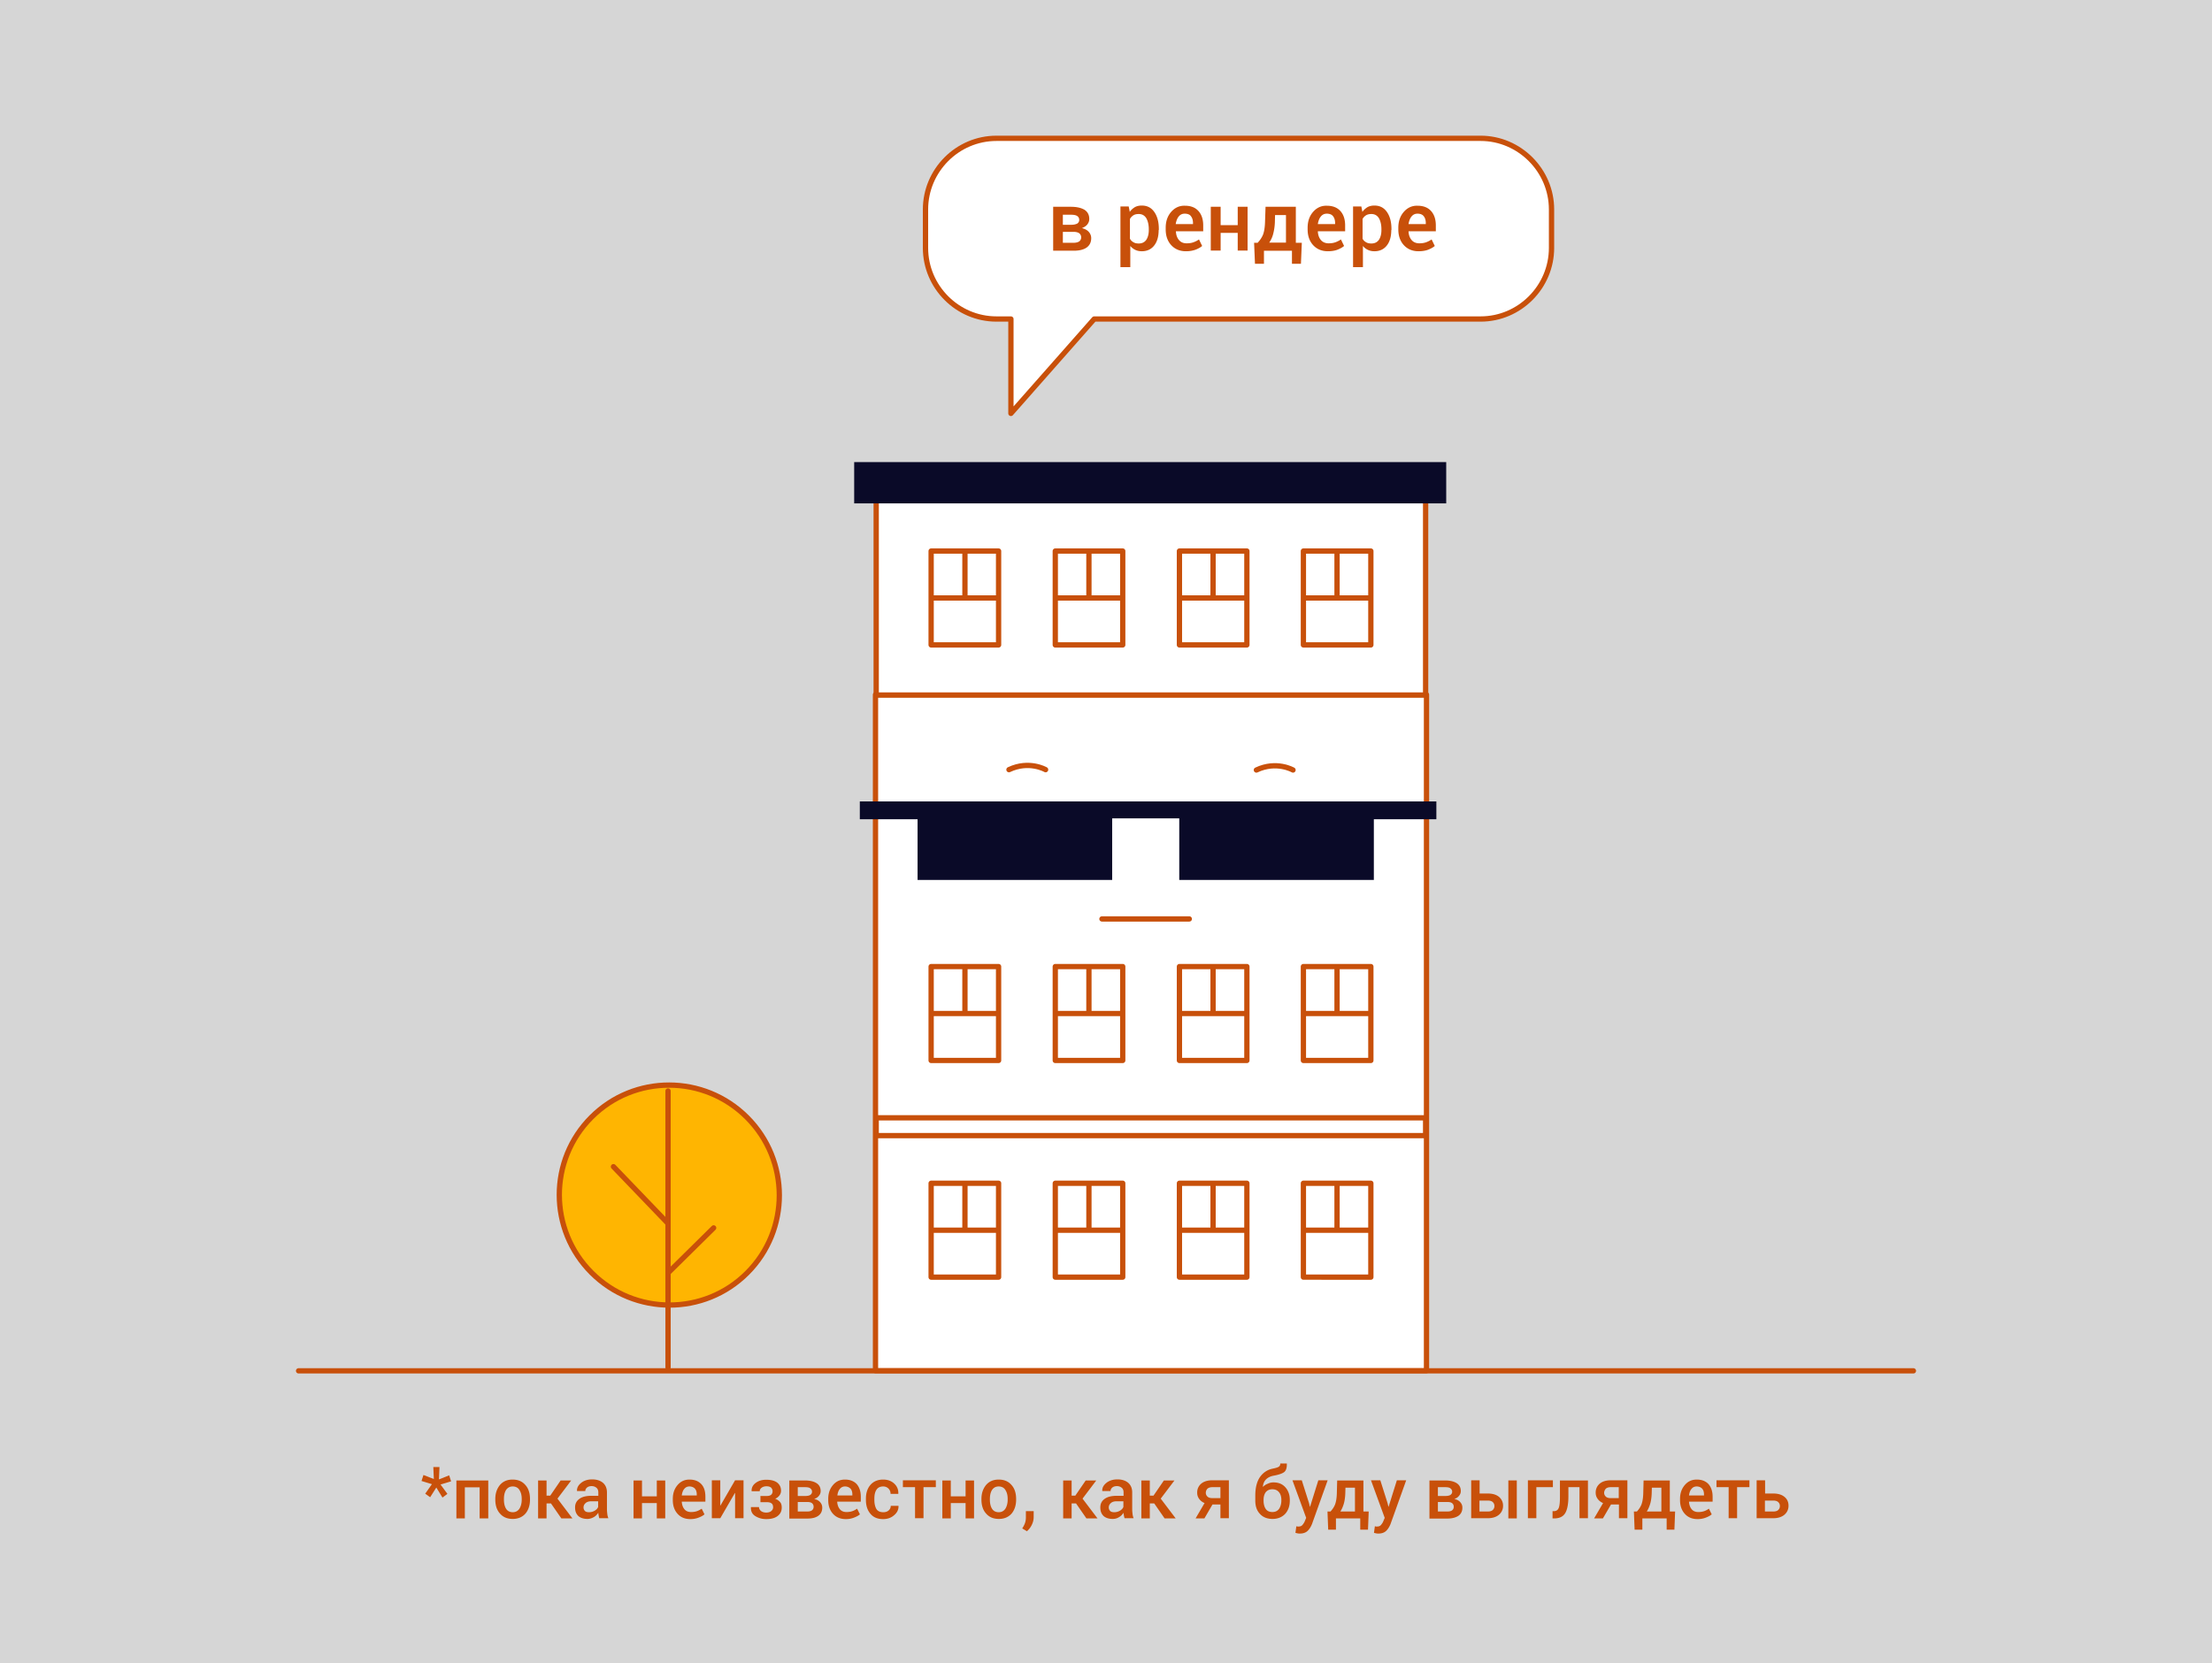 <svg class="ico" width="726" height="546" xmlns="http://www.w3.org/2000/svg" viewBox="0 0 726 546">
    <g fill="none" fill-rule="evenodd">
        <path fill="#D6D6D6" d="M0 0h726v546H0z"/>
        <path d="M628 450.034H98" stroke="#C8500A" stroke-width="1.736" stroke-linecap="round" stroke-linejoin="round"/>
        <path stroke="#C8500A" stroke-width="1.736" fill="#FFF" fill-rule="nonzero" stroke-linecap="round" stroke-linejoin="round" d="M287.344 228.055H468.19v221.92H287.344z"/>
        <g stroke="#C8500A" stroke-linecap="round" stroke-linejoin="round" stroke-width="1.736">
            <path d="M427.79 317.321h22.137v30.817H427.79zM449.927 332.73H427.79M438.83 317.322v15.409M387.102 317.321h22.136v30.817h-22.136zM409.18 332.73H387.1M398.14 317.322v15.409"/>
            <g>
                <path d="M346.355 317.321h22.136v30.817h-22.136zM368.433 332.73h-22.079M357.394 317.322v15.409"/>
            </g>
            <g>
                <path d="M305.608 317.321h22.136v30.817h-22.136zM327.744 332.73h-22.137M316.704 317.322v15.409"/>
            </g>
        </g>
        <g stroke="#C8500A" stroke-linecap="round" stroke-linejoin="round" stroke-width="1.736">
            <path d="M427.79 388.456h22.137v30.817H427.79zM449.927 403.865H427.79M438.83 388.457v15.408M387.102 388.456h22.136v30.817h-22.136zM409.18 403.865H387.1M398.14 388.457v15.408"/>
            <g>
                <path d="M346.355 388.456h22.136v30.817h-22.136zM368.433 403.865h-22.079M357.394 388.457v15.408"/>
            </g>
            <g>
                <path d="M305.608 388.456h22.136v30.817h-22.136zM327.744 403.865h-22.137M316.704 388.457v15.408"/>
            </g>
        </g>
        <path stroke="#C8500A" stroke-width="1.736" stroke-linecap="round" stroke-linejoin="round" d="M287.575 366.966h180.327v5.851H287.575z"/>
        <g transform="translate(329.767 250.763)">
            <path d="M13.409 1.912s-5.433-3.128-12.022 0M94.614 2.027s-5.433-3.128-12.022 0" stroke="#C8500A" stroke-width="1.736" stroke-linecap="round" stroke-linejoin="round"/>
            <ellipse fill="#0A0A28" fill-rule="nonzero" transform="rotate(-45 8.03 18.839)" cx="8.031" cy="18.839" rx="5.664" ry="5.677"/>
            <ellipse fill="#0A0A28" fill-rule="nonzero" transform="rotate(-80.752 88.376 19.064)" cx="88.376" cy="19.064" rx="5.664" ry="5.677"/>
            <path d="M60.571 50.918H31.904" stroke="#C8500A" stroke-width="1.736" stroke-linecap="round" stroke-linejoin="round"/>
        </g>
        <g stroke="#C8500A" stroke-linecap="round" stroke-linejoin="round" stroke-width="1.736">
            <path fill="#FFF" fill-rule="nonzero" d="M287.575 164.046h180.327v64.126H287.575z"/>
            <path d="M427.79 180.903h22.137v30.817H427.79zM449.927 196.311H427.79M438.83 180.903v15.408M387.102 180.903h22.136v30.817h-22.136zM409.18 196.311H387.1M398.14 180.903v15.408"/>
            <g>
                <path d="M346.355 180.903h22.136v30.817h-22.136zM368.433 196.311h-22.079M357.394 180.903v15.408"/>
            </g>
            <g>
                <path d="M305.608 180.903h22.136v30.817h-22.136zM327.744 196.311h-22.137M316.704 180.903v15.408"/>
            </g>
        </g>
        <path fill="#0A0A28" fill-rule="nonzero" d="M280.35 151.707h194.314v13.555H280.35z"/>
        <g fill="#0A0A28" fill-rule="nonzero">
            <path d="M387.044 263.102h63.866v25.778h-63.866zM301.157 263.102h63.866v25.778h-63.866z"/>
            <path d="M352.134 263.102h44.793v5.56h-44.793zM450.332 263.102h21.096v5.85h-21.096zM282.2 263.102h19.478v5.85H282.2z"/>
        </g>
        <g transform="translate(168.513 341.13)" stroke="#C8500A" stroke-linecap="round" stroke-linejoin="round" stroke-width="1.736">
            <ellipse fill="#FFB501" fill-rule="nonzero" transform="rotate(-45 51.164 51.203)" cx="51.164" cy="51.203" rx="36.065" ry="36.146"/>
            <path d="M50.746 107.803V17.031M65.715 61.982l-14.97 14.772M32.829 41.882l17.917 18.652"/>
        </g>
        <g fill-rule="nonzero">
            <path d="M485.935 45.41H327.05c-12.83 0-23.292 10.543-23.292 23.345v12.628c0 12.86 10.519 23.345 23.292 23.345h4.74v30.991l27.338-30.991h126.807c12.83 0 23.292-10.543 23.292-23.345V68.755c0-12.802-10.52-23.345-23.292-23.345z" stroke="#C8500A" stroke-width="1.736" fill="#FFF" stroke-linecap="round" stroke-linejoin="round"/>
            <g fill="#C8500A">
                <path d="M345.66 82.252V67.886h5.838c1.908 0 3.353.348 4.45.985 1.041.695 1.561 1.68 1.561 3.012 0 .695-.23 1.274-.635 1.796-.405.521-1.04.927-1.792 1.216.982.232 1.734.637 2.254 1.217.52.579.809 1.274.809 2.085 0 1.332-.52 2.375-1.503 3.07-.982.695-2.427 1.043-4.219 1.043h-6.762v-.058zm3.18-8.457h2.774c.867 0 1.503-.174 1.965-.406.405-.29.636-.695.636-1.158 0-.58-.231-1.043-.694-1.333-.462-.29-1.156-.405-2.08-.405h-2.601v3.302zm0 2.317v3.591h3.525c.81 0 1.445-.174 1.85-.463.404-.29.636-.753.636-1.332 0-.58-.232-.985-.636-1.333-.405-.29-1.04-.463-1.907-.463h-3.468zM380.281 75.532c0 2.086-.462 3.766-1.445 5.04-.982 1.275-2.37 1.912-4.103 1.912-.81 0-1.56-.174-2.139-.464-.578-.29-1.156-.695-1.618-1.274v6.951h-3.237V67.77h2.717l.347 1.796c.462-.695 1.04-1.159 1.676-1.564.636-.348 1.387-.521 2.254-.521 1.792 0 3.12.695 4.103 2.085.983 1.39 1.503 3.244 1.503 5.561v.405h-.058zm-3.236-.29c0-1.447-.29-2.664-.81-3.59-.577-.928-1.387-1.39-2.485-1.39-.693 0-1.271.115-1.734.405-.462.29-.867.695-1.156 1.216v6.488c.29.521.636.869 1.156 1.158.463.29 1.04.406 1.734.406 1.098 0 1.908-.406 2.486-1.217.52-.81.809-1.853.809-3.186v-.29zM389.24 82.484c-2.023 0-3.641-.695-4.855-2.028-1.214-1.332-1.792-3.07-1.792-5.155v-.522c0-2.085.578-3.823 1.792-5.213 1.214-1.39 2.716-2.085 4.508-2.028 1.965 0 3.41.58 4.45 1.738 1.04 1.159 1.561 2.723 1.561 4.75v1.912h-8.959v.058c.058 1.158.405 2.085.983 2.78.636.753 1.445 1.101 2.543 1.101.867 0 1.618-.116 2.254-.348a7.53 7.53 0 0 0 1.792-.926l1.04 2.143c-.52.463-1.271.869-2.138 1.216-.983.348-2.023.522-3.18.522zm-.405-12.339c-.809 0-1.445.29-1.965.927s-.809 1.448-.982 2.433v.058h5.664v-.348c0-.926-.231-1.68-.694-2.259-.347-.521-1.098-.81-2.023-.81zM409.469 82.252h-3.237V76.46h-5.606v5.793h-3.237V67.886h3.237v6.025h5.606v-6.025h3.237v14.366zM412.821 79.645c.81-.869 1.387-1.795 1.734-2.664.347-.927.578-2.26.636-3.997l.173-5.098h9.941v11.817h1.965l-.289 6.894h-2.947V82.31h-9.19v4.287h-2.948l-.289-6.894h1.214v-.058zm5.606-6.661a17.764 17.764 0 0 1-.577 3.88 8.824 8.824 0 0 1-1.272 2.781h5.49V70.61h-3.583l-.058 2.375zM435.824 82.484c-2.022 0-3.64-.695-4.855-2.028-1.213-1.332-1.791-3.07-1.791-5.155v-.522c0-2.085.578-3.823 1.791-5.213 1.214-1.39 2.717-2.085 4.509-2.028 1.907 0 3.41.58 4.45 1.738 1.04 1.159 1.56 2.723 1.56 4.75v1.912h-8.958v.058c.058 1.158.405 2.085.983 2.78.578.696 1.444 1.101 2.543 1.101.867 0 1.618-.116 2.254-.348a7.53 7.53 0 0 0 1.791-.926l1.04 2.143c-.52.463-1.27.869-2.138 1.216-.867.348-2.023.522-3.179.522zm-.346-12.339c-.81 0-1.445.29-1.965.927s-.81 1.448-.983 2.433v.058h5.664v-.348c0-.926-.231-1.68-.693-2.259-.405-.521-1.099-.81-2.023-.81zM456.631 75.532c0 2.086-.462 3.766-1.445 5.04-.982 1.275-2.37 1.912-4.103 1.912-.81 0-1.56-.174-2.139-.464a4.286 4.286 0 0 1-1.618-1.274v6.951h-3.237V67.77h2.717l.347 1.796c.462-.695 1.04-1.159 1.676-1.564.636-.348 1.387-.521 2.254-.521 1.792 0 3.12.695 4.103 2.085.983 1.39 1.503 3.244 1.503 5.561v.405h-.058zm-3.236-.29c0-1.447-.29-2.664-.81-3.59-.577-.928-1.387-1.39-2.485-1.39-.693 0-1.213.115-1.734.405-.462.29-.867.695-1.156 1.216v6.488c.29.521.636.869 1.156 1.158.463.29 1.04.406 1.734.406 1.098 0 1.908-.406 2.486-1.217.52-.81.809-1.853.809-3.186v-.29zM465.59 82.484c-2.023 0-3.641-.695-4.855-2.028-1.214-1.332-1.792-3.07-1.792-5.155v-.522c0-2.085.578-3.823 1.792-5.213 1.214-1.39 2.716-2.085 4.508-2.028 1.907 0 3.41.58 4.45 1.738 1.04 1.159 1.561 2.723 1.561 4.75v1.912h-8.958v.058c.057 1.158.404 2.085.982 2.78.578.696 1.445 1.101 2.543 1.101.867 0 1.618-.116 2.254-.348a7.53 7.53 0 0 0 1.792-.926l1.04 2.143c-.52.463-1.271.869-2.138 1.216-.867.348-2.023.522-3.179.522zm-.347-12.339c-.809 0-1.445.29-1.965.927s-.81 1.448-.982 2.433v.058h5.664v-.348c0-.926-.232-1.68-.694-2.259-.404-.521-1.098-.81-2.023-.81z"/>
            </g>
        </g>
        <g fill="#C8500A">
            <path fill-rule="nonzero" d="M141.757 487.24l-3.41-1.042.636-1.97 3.41 1.333-.174-3.939h2.023l-.173 4.055 3.352-1.332.636 1.97-3.468 1.042 2.254 3.07-1.618 1.216-2.023-3.301-2.023 3.186-1.618-1.159zM160.194 498.479h-2.774v-10.195h-4.855v10.195h-2.774v-12.455h10.46v12.455zM162.564 492.107c0-1.854.52-3.36 1.503-4.576 1.04-1.217 2.427-1.796 4.16-1.796 1.793 0 3.18.58 4.22 1.796 1.04 1.158 1.503 2.722 1.503 4.576v.232c0 1.853-.52 3.417-1.503 4.576-1.04 1.158-2.427 1.738-4.161 1.738-1.792 0-3.18-.58-4.22-1.796-1.04-1.159-1.502-2.723-1.502-4.576v-.174zm2.832.232c0 1.216.231 2.2.693 2.954.463.753 1.214 1.158 2.197 1.158.982 0 1.676-.405 2.196-1.158.462-.753.751-1.738.751-2.954v-.232c0-1.217-.23-2.143-.751-2.954-.462-.754-1.214-1.159-2.196-1.159-.983 0-1.676.405-2.197 1.159-.462.753-.693 1.737-.693 2.954v.232zM180.828 493.555h-1.445v4.924h-2.774v-12.455h2.774v4.982h1.214l3.41-4.982h3.467l-4.508 5.967 4.913 6.488h-3.641zM196.722 498.479c-.116-.29-.173-.637-.231-.927-.058-.29-.116-.58-.116-.927-.404.58-.867 1.1-1.503 1.448-.635.348-1.329.58-2.08.58-1.272 0-2.312-.348-3.006-.985-.693-.695-1.04-1.564-1.04-2.78 0-1.217.462-2.144 1.445-2.84.925-.694 2.312-.984 3.988-.984h2.196v-1.1c0-.638-.173-1.159-.578-1.507-.404-.347-.925-.579-1.618-.579-.636 0-1.156.174-1.503.464-.347.29-.578.695-.578 1.158h-2.716v-.058c-.058-.985.404-1.853 1.329-2.607.925-.753 2.139-1.158 3.641-1.158 1.445 0 2.601.347 3.526 1.1.867.754 1.33 1.796 1.33 3.187v5.56c0 .522.057.985.115 1.507.058.521.173.927.347 1.39h-2.948v.058zm-3.41-2.028c.693 0 1.33-.173 1.907-.52.578-.349.925-.754 1.098-1.217v-1.854h-2.196c-.81 0-1.445.174-1.907.58-.463.405-.694.868-.694 1.447 0 .464.174.87.463 1.159.289.29.75.405 1.329.405zM218.338 498.479h-2.774v-5.04h-4.855v5.04h-2.774v-12.455h2.774v5.214h4.855v-5.214h2.774zM226.603 498.71c-1.792 0-3.179-.579-4.22-1.737-1.04-1.159-1.56-2.665-1.56-4.46v-.464c0-1.796.52-3.302 1.56-4.518 1.041-1.217 2.313-1.796 3.931-1.796 1.676 0 2.948.521 3.872 1.506.925.985 1.33 2.375 1.33 4.113v1.622h-7.745v.058c.058.984.347 1.795.867 2.433.52.637 1.271.926 2.196.926.752 0 1.387-.115 1.908-.29.52-.173 1.04-.463 1.56-.81l.925 1.854c-.463.405-1.098.753-1.85 1.042a7.385 7.385 0 0 1-2.774.522zm-.347-10.716c-.693 0-1.271.29-1.676.811-.462.521-.693 1.274-.809 2.085v.058h4.913v-.29c0-.81-.174-1.448-.578-1.91-.405-.464-1.04-.754-1.85-.754zM241.26 485.967h2.773v12.454h-2.774v-8.284h-.058l-4.797 8.284h-2.774v-12.454h2.774v8.283h.058zM256.344 489.384c0 .58-.173 1.1-.52 1.564-.347.464-.81.811-1.387 1.1a3.666 3.666 0 0 1 1.618 1.102c.405.463.52 1.1.52 1.795 0 1.159-.462 2.086-1.387 2.78-.924.696-2.196.986-3.699.986-1.387 0-2.543-.348-3.583-.985s-1.503-1.622-1.445-2.897v-.057h2.659c0 .463.23.926.635 1.274.463.347 1.04.521 1.734.521s1.272-.174 1.676-.521c.405-.348.578-.753.578-1.217 0-.579-.173-1.042-.52-1.274-.347-.29-.925-.405-1.618-.405h-2.023v-2.028h2.023c.693 0 1.156-.116 1.503-.405.289-.29.462-.638.462-1.159 0-.463-.173-.81-.462-1.159-.347-.29-.81-.463-1.56-.463-.637 0-1.157.174-1.561.463-.405.29-.636.696-.636 1.159h-2.659v-.058c-.058-1.1.405-1.97 1.33-2.665.924-.695 2.08-1.042 3.467-1.042 1.503 0 2.717.29 3.584.927.809.637 1.271 1.506 1.271 2.664zM259.06 498.479v-12.455h5.03c1.675 0 2.947.29 3.871.87.925.579 1.388 1.448 1.388 2.606 0 .58-.174 1.1-.578 1.564-.347.464-.867.811-1.56 1.043.866.174 1.502.521 1.964 1.043.463.52.694 1.1.694 1.795 0 1.159-.405 2.028-1.272 2.665s-2.08.927-3.641.927h-5.895v-.058zm2.775-7.357h2.427c.752 0 1.33-.116 1.677-.347.346-.232.578-.58.578-1.043 0-.522-.232-.87-.636-1.159-.405-.29-1.04-.347-1.792-.347h-2.254v2.896zm0 2.028v3.07h3.063c.694 0 1.272-.116 1.619-.406.346-.29.52-.637.52-1.158 0-.464-.174-.87-.52-1.159-.347-.29-.925-.405-1.619-.405h-3.063v.058zM277.614 498.71c-1.734 0-3.18-.579-4.22-1.737-1.04-1.159-1.56-2.665-1.56-4.46v-.464c0-1.796.52-3.302 1.56-4.518 1.04-1.217 2.312-1.796 3.93-1.796 1.677 0 2.948.521 3.873 1.506.867 1.043 1.33 2.375 1.33 4.113v1.622h-7.745v.058c.057.984.346 1.795.867 2.433.52.637 1.271.926 2.196.926.751 0 1.387-.115 1.907-.29.52-.173 1.04-.463 1.56-.81l.925 1.854c-.462.405-1.098.753-1.85 1.042a7.174 7.174 0 0 1-2.773.522zm-.29-10.716c-.693 0-1.27.29-1.675.811-.463.521-.694 1.274-.81 2.085v.058h4.913v-.29c0-.81-.173-1.448-.578-1.91-.462-.464-1.04-.754-1.85-.754zM289.924 496.451c.694 0 1.272-.173 1.734-.579.463-.405.694-.927.694-1.506h2.543v.058c.058 1.158-.462 2.201-1.445 3.012-.983.87-2.196 1.275-3.583 1.275-1.85 0-3.237-.58-4.22-1.796-.982-1.159-1.445-2.665-1.445-4.519v-.405c0-1.796.463-3.302 1.445-4.46.983-1.159 2.37-1.796 4.22-1.796 1.502 0 2.716.463 3.64 1.332.926.87 1.388 1.97 1.33 3.302v.058h-2.543c0-.695-.231-1.274-.693-1.738-.463-.463-1.04-.695-1.734-.695-1.04 0-1.792.405-2.254 1.159-.463.753-.636 1.737-.636 2.896v.405c0 1.159.23 2.144.636 2.897.462.753 1.213 1.1 2.311 1.1zM307.148 488.226h-4.046v10.195h-2.774v-10.195h-3.988v-2.26h10.808zM319.69 498.479h-2.774v-5.04h-4.855v5.04h-2.775v-12.455h2.775v5.214h4.855v-5.214h2.774zM322.117 492.107c0-1.854.52-3.36 1.503-4.576 1.04-1.217 2.428-1.796 4.162-1.796 1.791 0 3.178.58 4.219 1.796 1.04 1.158 1.502 2.722 1.502 4.576v.232c0 1.853-.52 3.417-1.502 4.576-1.04 1.158-2.428 1.738-4.162 1.738-1.791 0-3.178-.58-4.219-1.796-1.04-1.159-1.503-2.723-1.503-4.576v-.174zm2.775.232c0 1.216.23 2.2.693 2.954.463.753 1.214 1.158 2.197 1.158.982 0 1.676-.405 2.196-1.158.462-.753.751-1.738.751-2.954v-.232c0-1.217-.231-2.143-.751-2.954-.463-.754-1.214-1.159-2.196-1.159-.983 0-1.677.405-2.197 1.159-.462.753-.693 1.737-.693 2.954v.232z"/>
            <path d="M337.043 502.69l-1.535-.914c.453-.71.764-1.33.932-1.857a5.542 5.542 0 0 0 .263-1.611v-2.215h2.567l-.012 2.05c-.008.829-.217 1.659-.627 2.49-.41.833-.94 1.518-1.588 2.057z"/>
            <path fill-rule="nonzero" d="M353.161 493.555h-1.445v4.924h-2.774v-12.455h2.774v4.982h1.214l3.41-4.982h3.468l-4.508 5.967 4.912 6.488h-3.64zM369.113 498.479c-.116-.29-.173-.637-.231-.927-.058-.29-.116-.58-.116-.927-.404.58-.867 1.1-1.502 1.448-.636.406-1.33.58-2.081.58-1.272 0-2.312-.348-3.006-.985-.693-.695-1.04-1.564-1.04-2.78 0-1.217.462-2.144 1.445-2.84.983-.694 2.312-.984 3.988-.984h2.196v-1.1c0-.638-.173-1.159-.578-1.507-.404-.347-.924-.579-1.618-.579-.636 0-1.156.174-1.503.464-.347.29-.578.695-.578 1.158h-2.716v-.058c-.058-.985.404-1.853 1.33-2.607.924-.753 2.138-1.158 3.64-1.158 1.445 0 2.601.347 3.526 1.1.867.754 1.33 1.796 1.33 3.187v5.56c0 .522.057.985.115 1.507.058.521.173.927.347 1.39h-2.948v.058zm-3.41-2.028c.694 0 1.33-.173 1.907-.52.578-.349.925-.754 1.098-1.217v-1.854h-2.196c-.809 0-1.445.174-1.907.58-.462.405-.694.868-.694 1.447 0 .464.174.87.463 1.159.289.29.751.405 1.329.405zM378.823 493.555h-1.445v4.924h-2.774v-12.455h2.774v4.982h1.214l3.41-4.982h3.468l-4.509 5.967 4.913 6.488h-3.641zM403.329 485.967v12.454h-2.774v-4.518h-2.601l-2.659 4.576h-2.89l2.948-5.04a3.88 3.88 0 0 1-1.792-1.39c-.462-.637-.635-1.274-.635-2.085 0-1.159.462-2.144 1.329-2.897.925-.753 2.138-1.1 3.699-1.1h5.375zm-7.571 4.112c0 .464.173.87.52 1.217.347.347.867.521 1.56.521h2.717v-3.591h-2.601c-.752 0-1.272.173-1.676.521-.347.406-.52.811-.52 1.332zM417.952 486.662c1.676 0 2.947.521 3.93 1.622.925 1.042 1.445 2.433 1.445 4.112v.232c0 1.796-.52 3.244-1.503 4.345-1.04 1.1-2.427 1.68-4.161 1.68-1.792 0-3.18-.58-4.162-1.68-1.04-1.1-1.502-2.55-1.502-4.345v-1.622c0-2.607.52-4.634 1.56-6.14 1.04-1.448 2.428-2.375 4.161-2.723.867-.173 1.503-.347 1.908-.579.404-.232.578-.58.578-1.1h2.138v.057c.058 1.449-.289 2.375-.982 2.839-.694.463-1.792.81-3.353 1.1-.924.174-1.733.522-2.37 1.101-.635.58-1.04 1.39-1.155 2.49l.058.059a4.333 4.333 0 0 1 1.618-1.043 4.092 4.092 0 0 1 1.792-.405zm-.347 2.259c-.983 0-1.676.347-2.196.985-.463.637-.694 1.506-.694 2.49v.232c0 1.1.231 2.028.694 2.723.462.695 1.213 1.042 2.196 1.042.982 0 1.676-.347 2.196-1.042.463-.695.752-1.622.752-2.723v-.232c0-.984-.232-1.853-.752-2.49-.52-.638-1.214-.985-2.196-.985zM429.627 493.44l.289 1.216h.057l2.717-8.69h3.063l-5.144 14.367c-.347.868-.809 1.622-1.387 2.2-.578.58-1.445.928-2.543.928-.231 0-.462 0-.751-.058-.29-.058-.52-.116-.752-.174l.29-2.143c.115 0 .23 0 .404.058.173.057.347 0 .404 0 .52 0 .925-.174 1.214-.522.29-.347.578-.753.752-1.216l.462-1.1-4.508-12.34h3.063l2.37 7.473zM436.678 496.22c.694-.753 1.214-1.564 1.503-2.317.289-.753.52-1.912.578-3.476l.115-4.403h8.612v10.196h1.734l-.231 5.966h-2.543v-3.707h-7.976v3.707h-2.543l-.232-5.966h.983zm4.855-5.793c-.058 1.274-.231 2.433-.52 3.36-.29.927-.636 1.738-1.098 2.433h4.797v-7.82h-3.121l-.058 2.027zM455.404 493.44l.29 1.216h.057l2.716-8.69h3.064l-5.144 14.367c-.347.868-.81 1.622-1.387 2.2-.578.58-1.445.928-2.543.928-.232 0-.463 0-.752-.058s-.52-.116-.751-.174l.289-2.143c.115 0 .231 0 .404.058.174.057.347 0 .405 0 .52 0 .925-.174 1.214-.522.289-.347.578-.753.751-1.216l.462-1.1-4.508-12.34h3.064l2.37 7.473zM469.16 498.479v-12.455h5.028c1.676 0 2.948.29 3.873.87.924.579 1.387 1.448 1.387 2.606 0 .58-.174 1.1-.578 1.564-.347.464-.867.811-1.56 1.043.866.174 1.502.521 1.964 1.043.463.52.694 1.1.694 1.795 0 1.159-.405 2.028-1.272 2.665-.866.58-2.08.927-3.64.927h-5.896v-.058zm2.774-7.357h2.428c.751 0 1.329-.116 1.676-.347.347-.232.578-.58.578-1.043 0-.522-.231-.87-.636-1.159-.405-.29-1.04-.347-1.792-.347h-2.254v2.896zm0 2.028v3.07h3.063c.694 0 1.272-.116 1.619-.406.347-.29.52-.637.52-1.158 0-.464-.173-.87-.52-1.159-.347-.29-.925-.405-1.619-.405h-3.063v.058zM485.574 490.311h2.717c1.56 0 2.774.348 3.699 1.1.867.754 1.33 1.739 1.33 2.897 0 1.217-.463 2.201-1.33 2.954-.867.753-2.139 1.159-3.641 1.159h-5.491v-12.454h2.774v4.344h-.058zm0 2.26v3.649h2.717c.751 0 1.33-.174 1.676-.522.347-.347.52-.753.52-1.274s-.173-.927-.52-1.274c-.347-.348-.925-.522-1.676-.522h-2.717v-.058zm12.253 5.908h-2.774v-12.455h2.774v12.455zM509.618 488.226h-5.375v10.195h-2.774v-12.454h8.207v2.259zM521.177 485.967v12.454h-2.774v-10.195h-3.641v3.07c0 2.433-.347 4.286-1.04 5.445-.694 1.159-1.908 1.738-3.584 1.738h-.578v-2.375h.405c.809 0 1.33-.348 1.618-1.043.29-.695.405-1.97.405-3.707v-5.33h9.19v-.057zM534.124 485.967v12.454h-2.774v-4.518h-2.601l-2.659 4.576h-2.89l2.948-5.04a3.88 3.88 0 0 1-1.792-1.39c-.462-.637-.636-1.274-.636-2.085 0-1.159.463-2.144 1.33-2.897.925-.753 2.138-1.1 3.699-1.1h5.375zm-7.63 4.112c0 .464.174.87.52 1.217.348.347.868.521 1.561.521h2.717v-3.591h-2.601c-.751 0-1.271.173-1.676.521-.29.406-.52.811-.52 1.332zM537.245 496.22c.694-.753 1.214-1.564 1.503-2.317.289-.753.52-1.912.578-3.476l.115-4.403h8.612v10.196h1.734l-.231 5.966h-2.543v-3.707h-7.976v3.707h-2.543l-.232-5.966h.983zm4.855-5.793c-.058 1.274-.231 2.433-.52 3.36-.29.927-.636 1.738-1.098 2.433h4.797v-7.82h-3.121l-.058 2.027zM557.185 498.71c-1.792 0-3.179-.579-4.22-1.737-1.04-1.159-1.56-2.665-1.56-4.46v-.464c0-1.796.52-3.302 1.56-4.518 1.041-1.217 2.313-1.796 3.931-1.796 1.676 0 2.948.521 3.872 1.506.867 1.043 1.33 2.375 1.33 4.113v1.622h-7.745v.058c.058.984.347 1.795.867 2.433.52.637 1.271.926 2.196.926.752 0 1.387-.115 1.908-.29.52-.173 1.04-.463 1.56-.81l.925 1.854c-.463.405-1.098.753-1.85 1.042a7.385 7.385 0 0 1-2.774.522zm-.347-10.716c-.693 0-1.271.29-1.676.811-.462.521-.693 1.274-.809 2.085v.058h4.913v-.29c0-.81-.174-1.448-.578-1.91-.405-.464-1.04-.754-1.85-.754zM574.177 488.226h-4.045v10.195h-2.775v-10.195h-3.988v-2.26h10.808v2.26zM579.264 490.311h2.716c1.56 0 2.774.348 3.699 1.1.925.754 1.33 1.739 1.33 2.897 0 1.217-.463 2.201-1.33 2.954-.867.753-2.138 1.159-3.641 1.159h-5.49v-12.454h2.773v4.344h-.057zm0 2.26v3.649h2.716c.751 0 1.33-.174 1.676-.522.347-.347.52-.753.52-1.274s-.173-.927-.52-1.274c-.347-.348-.925-.522-1.676-.522h-2.716v-.058z"/>
        </g>
    </g>
</svg>